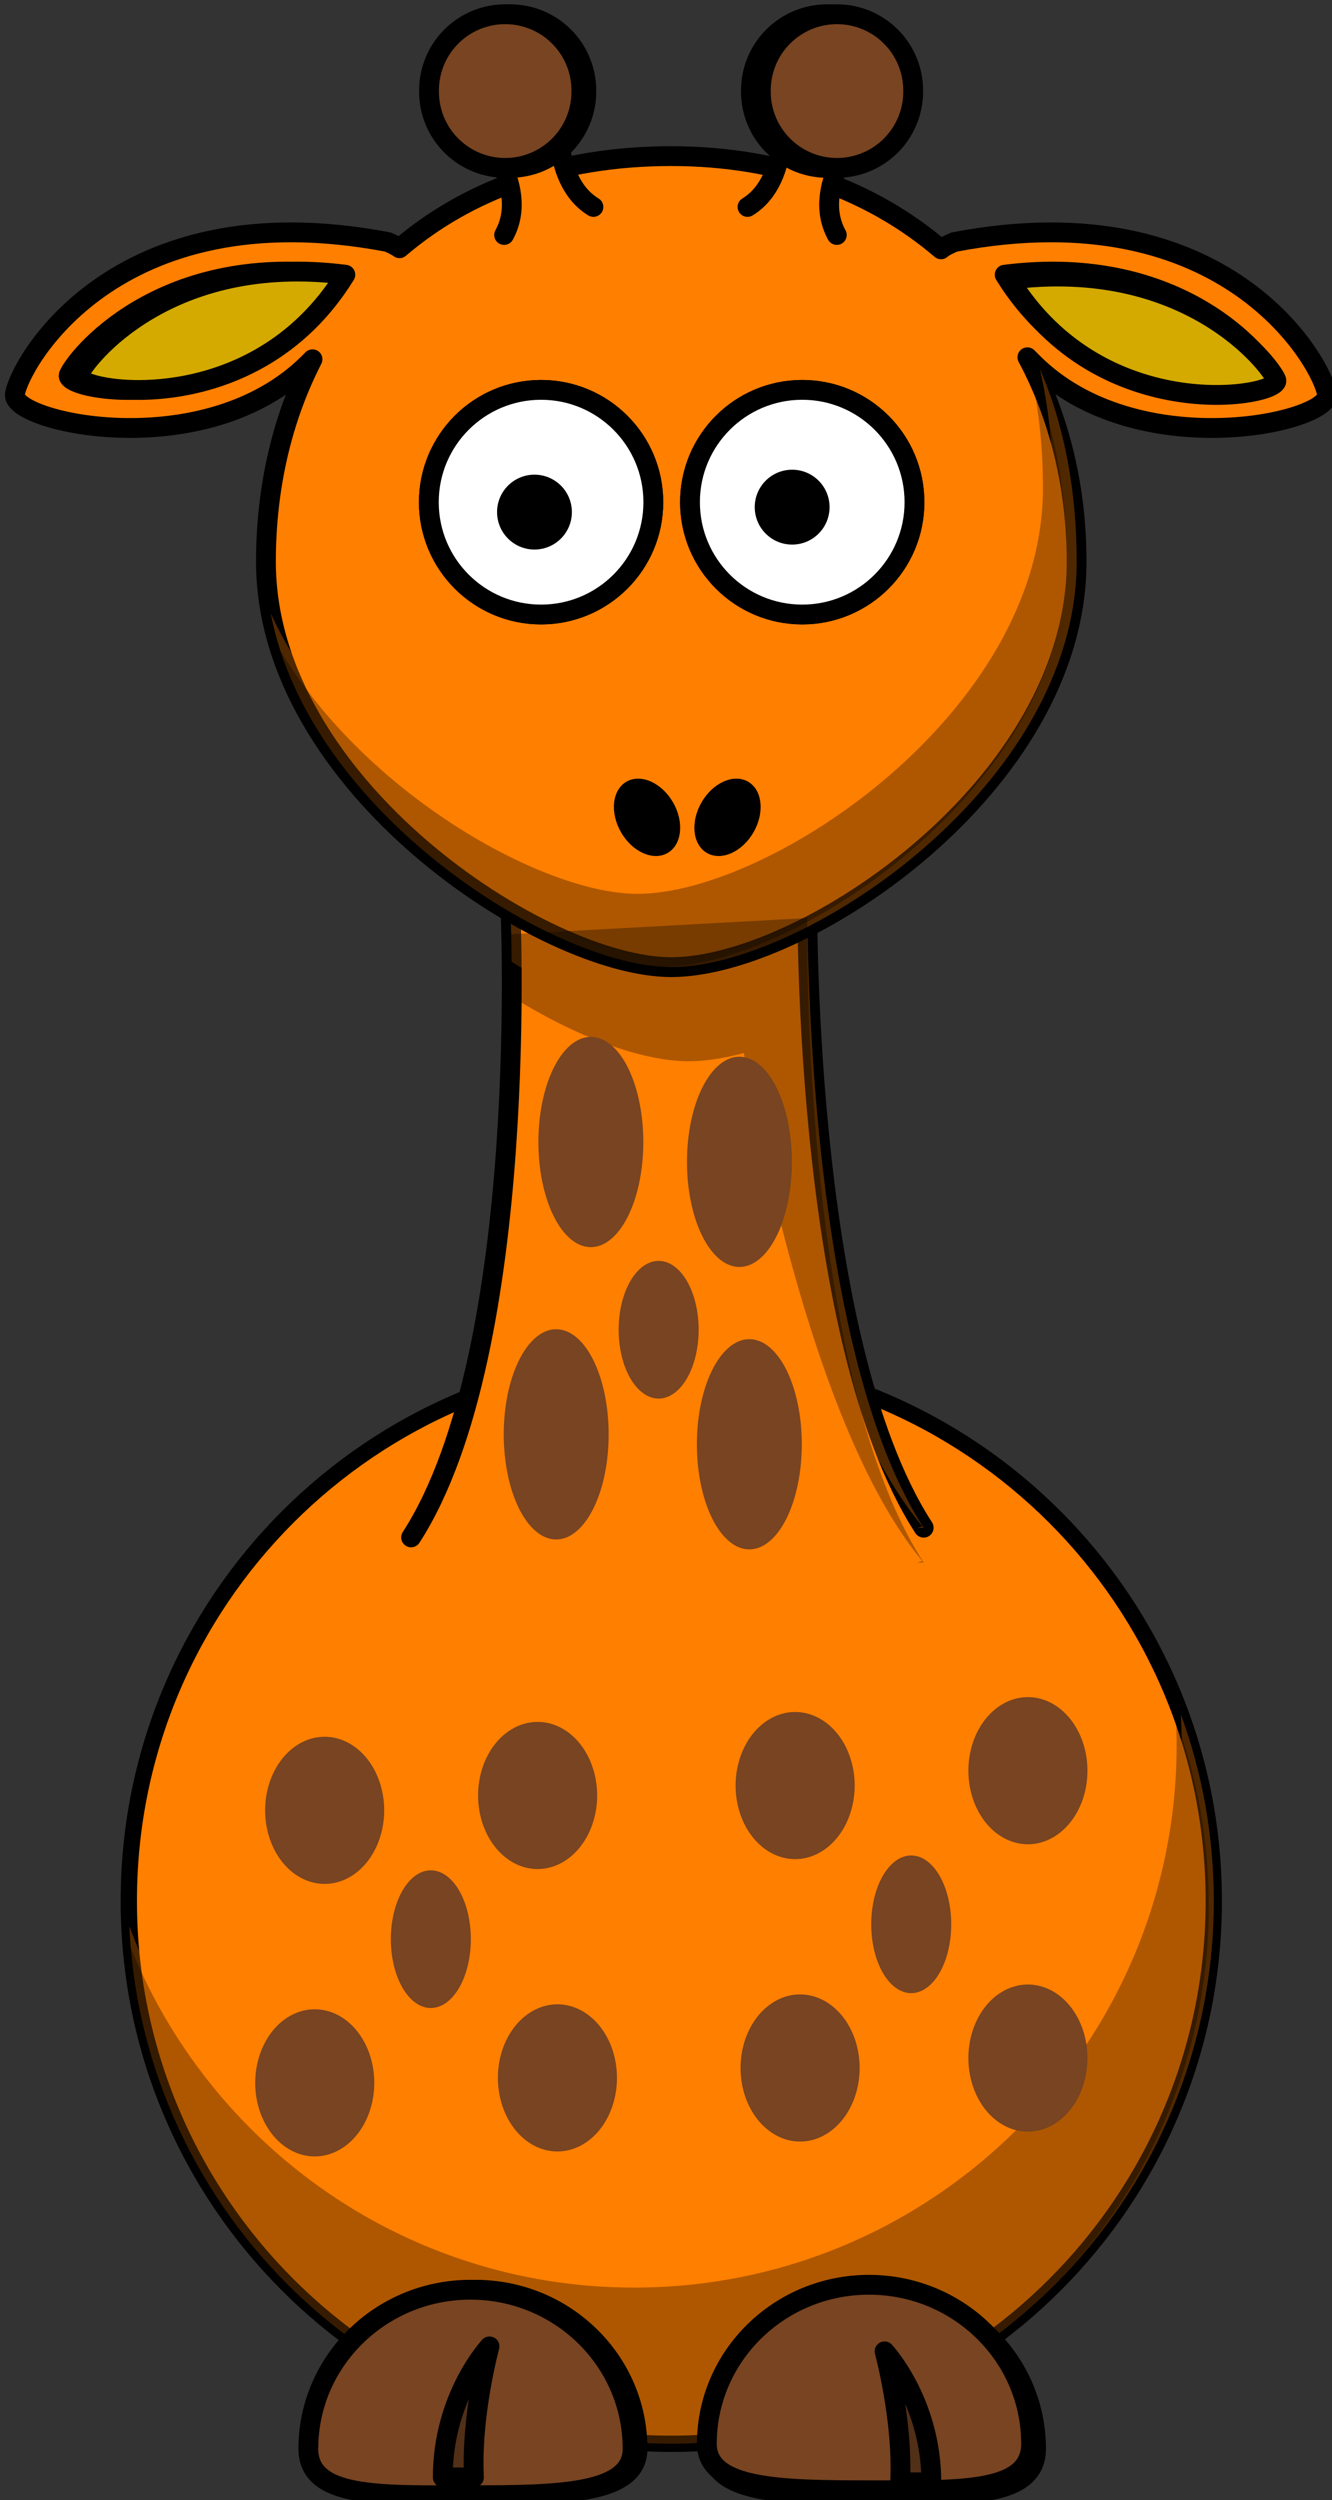 <?xml version="1.0"?><svg width="268.956" height="504.609" xmlns="http://www.w3.org/2000/svg">
 <rect width="100%" height="100%" fill="#333333" stroke="none"/>
 <title>orange giraffe with 15 dots</title>
 <g>
  <title>Layer 1</title>
  <g id="svg_1">
   <path d="m245.083,383.648c0.018,60.508 -49.028,109.569 -109.537,109.569c-60.508,0 -109.555,-49.061 -109.537,-109.569c-0.018,-60.508 49.029,-109.569 109.537,-109.569c60.508,0 109.555,49.061 109.537,109.569z" stroke-miterlimit="4" stroke-linejoin="round" stroke-linecap="round" stroke-width="3.287" stroke="#000000" fill-rule="nonzero" fill="#ff7f00" id="svg_2"/>
   <path d="m72.652,432.96a7.658,13.173 0 1 1 -15.317,8.826a7.658,13.173 0 1 1 15.317,-8.826z" stroke-miterlimit="4" stroke-linejoin="round" stroke-linecap="round" stroke-width="4" fill-rule="nonzero" fill="#ff7f00" id="svg_3"/>
   <path d="m238.461,346.067c0.077,1.682 0.125,3.393 0.125,5.094c0,60.464 -49.067,109.531 -109.531,109.531c-47.262,0 -87.591,-29.999 -102.938,-71.969c2.654,58.112 50.674,104.469 109.438,104.469c60.464,0 109.531,-49.067 109.531,-109.531c0,-13.202 -2.338,-25.87 -6.625,-37.594z" stroke-miterlimit="4" stroke-linejoin="round" stroke-linecap="round" stroke-width="4" fill-rule="nonzero" fill-opacity="0.314" fill="#ff7f00" id="svg_4"/>
   <path d="m143.726,494.218c0,9.091 14.665,9.381 32.735,9.381c18.07,0 32.735,0.693 32.735,-9.381c0,-17.716 -14.665,-32.094 -32.735,-32.094c-18.07,0 -32.735,14.378 -32.735,32.094z" stroke-miterlimit="4" stroke-linejoin="round" stroke-linecap="round" stroke-width="4" stroke="#000000" fill-rule="nonzero" fill="#ff7f00" id="svg_5"/>
   <path d="m189.052,502.998c0,-16.368 -9.443,-26.44 -9.443,-26.44c0,0 3.777,13.849 3.148,26.44l6.295,0z" stroke-miterlimit="4" stroke-linejoin="round" stroke-width="4" stroke="#000000" fill-rule="evenodd" fill-opacity="0.314" fill="#ff7f00" id="svg_6"/>
   <path d="m83.009,310.287c24.5,-37.901 20,-128.733 20,-128.733l60,-3.267c0,0 -1.5,91.485 23.5,130.04" stroke-miterlimit="4" stroke-linejoin="round" stroke-linecap="round" stroke-width="4" stroke="#000000" fill-rule="evenodd" fill="#ff7f00" id="svg_7"/>
   <path d="m158.576,217.371a10.521,14.849 0 1 1 -21.042,0a10.521,14.849 0 1 1 21.042,0z" stroke-miterlimit="4" stroke-linejoin="round" stroke-linecap="round" stroke-width="4" fill-rule="nonzero" fill="#ff7f00" id="svg_8"/>
   <path d="m163,178.281l-17.156,0.938l-42.844,2.344c0,0 0.241,4.855 0.312,12.562c13.159,8.256 26.42,13.062 35.719,13.062c3.328,0 7.105,-0.572 11.156,-1.656c6.186,33.341 17.668,80.343 36.031,102.5l-1,0.344l1.281,-0.031c-17.207,-26.536 -21.834,-78.152 -23.062,-107.75c-0.139,-3.351 -0.245,-6.436 -0.312,-9.156c-0.051,-2.174 -0.075,-4.097 -0.094,-5.781c-0.017,-1.357 -0.027,-2.377 -0.031,-3.375c-0.005,-1.55 -0.006,-1.748 0,-2.406c0.002,-1.045 0,-1.594 0,-1.594z" stroke-miterlimit="4" stroke-width="4" fill-rule="evenodd" fill-opacity="0.314" fill="#ff7f00" id="svg_9"/>
   <path d="m135.541,31.508c-22.79,0 -41.278,6.968 -54.875,18.594c-0.571,-0.426 -1.343,-0.805 -2.344,-1.25c-55.508,-10.607 -74.605,25.093 -75.312,30.75c-0.707,5.657 38.515,14.485 59.375,-6.375c0.271,-0.271 0.454,-0.455 0.719,-0.719c-6.171,12.024 -9.406,25.97 -9.406,40.844c0,45.174 56.126,81.844 81.844,81.844c26.717,0 81.844,-36.669 81.844,-81.844c0,-15.041 -3.463,-29.135 -9.938,-41.25c0.408,0.407 0.701,0.701 1.125,1.125c20.86,20.86 60.082,12.032 59.375,6.375c-0.707,-5.657 -19.773,-41.357 -75.281,-30.75c-1.173,0.521 -2.085,0.952 -2.656,1.469c-13.735,-11.746 -32.207,-18.812 -54.469,-18.812z" stroke-miterlimit="4" stroke-linejoin="round" stroke-linecap="round" stroke-width="4" stroke="#000000" fill-rule="nonzero" fill="#ff7f00" id="svg_10"/>
   <path d="m131.917,101.355c0.004,12.519 -10.144,22.67 -22.663,22.67c-12.519,0 -22.667,-10.151 -22.663,-22.67c-0.004,-12.519 10.144,-22.67 22.663,-22.67c12.519,0 22.666,10.151 22.663,22.67z" stroke-miterlimit="4" stroke-linejoin="round" stroke-linecap="round" stroke-width="4" stroke="#000000" fill-rule="nonzero" fill="#ff7f00" id="svg_11"/>
   <path d="m184.649,101.355c0.004,12.519 -10.144,22.67 -22.663,22.67c-12.519,0 -22.667,-10.151 -22.663,-22.67c-0.004,-12.519 10.144,-22.67 22.663,-22.67c12.519,0 22.667,10.151 22.663,22.67z" stroke-miterlimit="4" stroke-linejoin="round" stroke-linecap="round" stroke-width="4" stroke="#000000" fill-rule="nonzero" fill="#ff7f00" id="svg_12"/>
   <path d="m164.504,105.355c0.001,4.173 -3.381,7.557 -7.554,7.557c-4.173,0 -7.556,-3.384 -7.554,-7.557c-0.001,-4.173 3.381,-7.556 7.554,-7.556c4.173,0 7.556,3.384 7.554,7.556z" stroke-miterlimit="4" stroke-linejoin="round" stroke-linecap="round" stroke-width="47.667" fill-rule="nonzero" fill="#ff7f00" id="svg_13"/>
   <path d="m122.474,105.355c0.001,4.173 -3.381,7.557 -7.554,7.557c-4.173,0 -7.555,-3.384 -7.554,-7.557c-0.001,-4.173 3.381,-7.556 7.554,-7.556c4.173,0 7.556,3.384 7.554,7.556z" stroke-miterlimit="4" stroke-linejoin="round" stroke-linecap="round" stroke-width="47.667" fill-rule="nonzero" fill="#ff7f00" id="svg_14"/>
   <path d="m209.961,74.432c1.755,7.632 2.625,15.723 2.625,24.125c0,45.175 -55.127,81.844 -81.844,81.844c-20.706,0 -61.097,-23.756 -76.062,-56.594c7.616,40.246 57.172,71.375 80.875,71.375c26.717,0 81.844,-36.669 81.844,-81.844c0,-14.08 -2.413,-27.332 -7.438,-38.906z" stroke-miterlimit="4" stroke-linejoin="round" stroke-linecap="round" stroke-width="4" fill-rule="nonzero" fill-opacity="0.314" fill="#ff7f00" id="svg_15"/>
   <path d="m128.729,494.218c0,9.091 -14.665,9.381 -32.735,9.381c-18.07,0 -32.735,0.693 -32.735,-9.381c0,-17.716 14.665,-32.094 32.735,-32.094c18.07,0 32.735,14.378 32.735,32.094z" stroke-miterlimit="4" stroke-linejoin="round" stroke-linecap="round" stroke-width="4" stroke="#000000" fill-rule="nonzero" fill="#ff7f00" id="svg_16"/>
   <path d="m83.403,502.998c0,-16.368 9.443,-26.44 9.443,-26.44c0,0 -3.777,13.849 -3.148,26.44l-6.295,0z" stroke-miterlimit="4" stroke-linejoin="round" stroke-width="4" stroke="#000000" fill-rule="evenodd" fill-opacity="0.314" fill="#ff7f00" id="svg_17"/>
   <path d="m152.142,165.987c-2.293,3.973 -6.5,5.839 -9.397,4.166c-2.897,-1.672 -3.385,-6.249 -1.09,-10.221c2.293,-3.973 6.5,-5.839 9.397,-4.166c2.897,1.672 3.385,6.249 1.09,10.221z" stroke-miterlimit="4" stroke-linejoin="round" stroke-linecap="round" stroke-width="47.667" fill-rule="nonzero" fill="#ff7f00" id="svg_18"/>
   <path d="m119.405,165.987c2.293,3.973 6.5,5.839 9.397,4.166c2.897,-1.672 3.385,-6.249 1.09,-10.221c-2.293,-3.973 -6.5,-5.839 -9.397,-4.166c-2.897,1.672 -3.385,6.249 -1.09,10.221z" stroke-miterlimit="4" stroke-linejoin="round" stroke-linecap="round" stroke-width="47.667" fill-rule="nonzero" fill="#ff7f00" id="svg_19"/>
   <path d="m101.791,47.426c5.657,-10.253 -6.01,-22.627 -6.01,-22.627l17.324,-4.243c0,0 -2.475,15.556 6.717,21.213" stroke-miterlimit="4" stroke-linecap="round" stroke-width="4" stroke="#000000" fill-rule="evenodd" fill="#ff7f00" id="svg_20"/>
   <path d="m118.387,18.38a15.38,15.38 0 1 1 -30.759,0a15.38,15.38 0 1 1 30.759,0z" stroke-miterlimit="4" stroke-linejoin="round" stroke-linecap="round" stroke-width="4" stroke="#000000" fill-rule="nonzero" fill="#ff7f00" id="svg_21"/>
   <path d="m202.861,55.444c35.782,-4.567 52.523,16.965 53.837,20.227c1.313,3.262 -35.125,10.114 -53.837,-20.227z" stroke-miterlimit="4" stroke-linejoin="round" stroke-width="4" stroke="#000000" fill-rule="evenodd" fill="#ff7f00" id="svg_22"/>
   <path d="m168.966,47.426c-5.657,-10.253 6.01,-22.627 6.01,-22.627l-17.324,-4.243c0,0 2.475,15.556 -6.717,21.213" stroke-miterlimit="4" stroke-linecap="round" stroke-width="4" stroke="#000000" fill-rule="evenodd" fill="#ff7f00" id="svg_23"/>
   <path d="m182.387,18.38a15.38,15.38 0 1 1 -30.759,0a15.38,15.38 0 1 1 30.759,0z" stroke-miterlimit="4" stroke-linejoin="round" stroke-linecap="round" stroke-width="4" stroke="#000000" fill-rule="nonzero" fill="#ff7f00" id="svg_24"/>
   <path d="m69.203,356.78a13.049,20.603 0 1 1 -26.097,-6.398a13.049,20.603 0 1 1 26.097,6.398z" stroke-miterlimit="4" stroke-linejoin="round" stroke-linecap="round" stroke-width="4" fill-rule="nonzero" fill="#ff7f00" id="svg_25"/>
   <path d="m142.421,390.704a24.395,25.809 0 1 1 -48.79,0a24.395,25.809 0 1 1 48.79,0z" stroke-miterlimit="4" stroke-linejoin="round" stroke-linecap="round" stroke-width="4" fill-rule="nonzero" fill="#ff7f00" id="svg_26"/>
   <path d="m219.768,342.413a8.05,14.087 0 1 1 -16.1,5.367a8.05,14.087 0 1 1 16.1,-5.367z" stroke-miterlimit="4" stroke-linejoin="round" stroke-linecap="round" stroke-width="4" fill-rule="nonzero" fill="#ff7f00" id="svg_27"/>
   <path d="m205.576,413.371a12.021,14.849 0 1 1 -24.042,0a12.021,14.849 0 1 1 24.042,0z" stroke-miterlimit="4" stroke-linejoin="round" stroke-linecap="round" stroke-width="4" fill-rule="nonzero" fill="#ff7f00" id="svg_28"/>
   <path d="m179.898,334.489a19.092,21.213 0 1 1 -38.184,0a19.092,21.213 0 1 1 38.184,0z" stroke-miterlimit="4" stroke-linejoin="round" stroke-linecap="round" stroke-width="4" fill-rule="nonzero" fill="#ff7f00" id="svg_29"/>
   <path d="m131.108,263.465a13.081,21.213 0 1 1 -26.163,0a13.081,21.213 0 1 1 26.163,0z" stroke-miterlimit="4" stroke-linejoin="round" stroke-linecap="round" stroke-width="4" fill-rule="nonzero" fill="#ff7f00" id="svg_30"/>
   <path d="m67.732,55.444c-35.782,-4.567 -52.523,16.965 -53.837,20.227c-1.313,3.262 35.125,10.114 53.837,-20.227z" stroke-miterlimit="4" stroke-linejoin="round" stroke-width="4" stroke="#000000" fill-rule="evenodd" fill="#ff7f00" id="svg_31"/>
  </g>
  <path d="m94.652,386.96a7.658,13.173 0 1 1 -15.317,8.826a7.658,13.173 0 1 1 15.317,-8.826z" id="path3242" stroke-miterlimit="4" stroke-linejoin="round" stroke-linecap="round" stroke-width="4" fill-rule="nonzero" fill="#784421"/>
  <path d="m237.461,347.067c0.077,1.682 0.125,3.393 0.125,5.094c0,60.464 -49.067,109.531 -109.531,109.531c-47.262,0 -87.591,-29.999 -102.938,-71.969c2.654,58.112 50.674,104.469 109.438,104.469c60.464,0 109.531,-49.067 109.531,-109.531c0,-13.202 -2.338,-25.87 -6.625,-37.594z" id="path3221" stroke-miterlimit="4" stroke-linejoin="round" stroke-linecap="round" stroke-width="4" fill-rule="nonzero" fill-opacity="0.314" fill="#000000"/>
  <path d="m142.726,493.218c0,9.091 14.665,9.381 32.735,9.381c18.07,0 32.735,0.693 32.735,-9.381c0,-17.716 -14.665,-32.094 -32.735,-32.094c-18.07,0 -32.735,14.378 -32.735,32.094z" id="path3172" stroke-miterlimit="4" stroke-linejoin="round" stroke-linecap="round" stroke-width="4" stroke="#000000" fill-rule="nonzero" fill="#784421"/>
  <path d="m188.052,500.998c0,-16.368 -9.443,-26.44 -9.443,-26.44c0,0 3.777,13.849 3.148,26.44l6.295,0z" id="path3174" stroke-miterlimit="4" stroke-linejoin="round" stroke-width="4" stroke="#000000" fill-rule="evenodd" fill-opacity="0.314" fill="#000000"/>
  <path d="m163,185.281l-17.156,0.938l-42.844,2.344c0,0 0.241,4.855 0.312,12.562c13.159,8.256 26.42,13.062 35.719,13.062c3.328,0 7.105,-0.572 11.156,-1.656c6.186,33.341 17.668,80.343 36.031,102.5l-1,0.344l1.281,-0.031c-17.207,-26.536 -21.834,-78.152 -23.062,-107.75c-0.139,-3.351 -0.245,-6.436 -0.312,-9.156c-0.051,-2.174 -0.075,-4.097 -0.094,-5.781c-0.017,-1.357 -0.027,-2.377 -0.031,-3.375c-0.005,-1.55 -0.006,-1.748 0,-2.406c0.002,-1.045 0,-1.594 0,-1.594z" id="path3214" stroke-miterlimit="4" stroke-width="4" fill-rule="evenodd" fill-opacity="0.314" fill="#000000"/>
  <path d="m131.917,101.355c0.004,12.519 -10.144,22.67 -22.663,22.67c-12.519,0 -22.667,-10.151 -22.663,-22.67c-0.004,-12.519 10.144,-22.67 22.663,-22.67c12.519,0 22.666,10.151 22.663,22.67z" id="path3157" stroke-miterlimit="4" stroke-linejoin="round" stroke-linecap="round" stroke-width="4" stroke="#000000" fill-rule="nonzero" fill="#ffffff"/>
  <path d="m184.649,101.355c0.004,12.519 -10.144,22.67 -22.663,22.67c-12.519,0 -22.667,-10.151 -22.663,-22.67c-0.004,-12.519 10.144,-22.67 22.663,-22.67c12.519,0 22.667,10.151 22.663,22.67z" id="path3159" stroke-miterlimit="4" stroke-linejoin="round" stroke-linecap="round" stroke-width="4" stroke="#000000" fill-rule="nonzero" fill="#ffffff"/>
  <path d="m167.504,102.355c0.001,4.173 -3.381,7.557 -7.554,7.557c-4.173,0 -7.556,-3.384 -7.554,-7.557c-0.001,-4.173 3.381,-7.556 7.554,-7.556c4.173,0 7.556,3.384 7.554,7.556z" id="path3161" stroke-miterlimit="4" stroke-linejoin="round" stroke-linecap="round" stroke-width="47.667" fill-rule="nonzero" fill="#000000"/>
  <path d="m115.474,103.355c0.001,4.173 -3.381,7.557 -7.554,7.557c-4.173,0 -7.555,-3.384 -7.554,-7.557c-0.001,-4.173 3.381,-7.556 7.554,-7.556c4.173,0 7.556,3.384 7.554,7.556z" id="path3163" stroke-miterlimit="4" stroke-linejoin="round" stroke-linecap="round" stroke-width="47.667" fill-rule="nonzero" fill="#000000"/>
  <path d="m207.961,74.432c1.755,7.632 2.625,15.723 2.625,24.125c0,45.175 -55.127,81.844 -81.844,81.844c-20.706,0 -61.097,-23.756 -76.063,-56.594c7.616,40.246 57.172,71.375 80.875,71.375c26.717,0 81.844,-36.669 81.844,-81.844c0,-14.08 -2.413,-27.332 -7.438,-38.906z" id="path3231" stroke-miterlimit="4" stroke-linejoin="round" stroke-linecap="round" stroke-width="4" fill-rule="nonzero" fill-opacity="0.314" fill="#000000"/>
  <path d="m127.729,494.218c0,9.091 -14.665,9.381 -32.735,9.381c-18.07,0 -32.735,0.693 -32.735,-9.381c0,-17.716 14.665,-32.094 32.735,-32.094c18.07,0 32.735,14.378 32.735,32.094z" id="path3329" stroke-miterlimit="4" stroke-linejoin="round" stroke-linecap="round" stroke-width="4" stroke="#000000" fill-rule="nonzero" fill="#784421"/>
  <path d="m89.403,499.998c0,-16.368 9.443,-26.44 9.443,-26.44c0,0 -3.777,13.849 -3.148,26.44l-6.295,0z" id="path3331" stroke-miterlimit="4" stroke-linejoin="round" stroke-width="4" stroke="#000000" fill-rule="evenodd" fill-opacity="0.314" fill="#000000"/>
  <path d="m152.142,167.987c-2.293,3.973 -6.5,5.839 -9.397,4.166c-2.897,-1.672 -3.385,-6.249 -1.09,-10.221c2.293,-3.973 6.5,-5.839 9.397,-4.166c2.897,1.672 3.385,6.249 1.09,10.221z" id="path2398" stroke-miterlimit="4" stroke-linejoin="round" stroke-linecap="round" stroke-width="47.667" fill-rule="nonzero" fill="#000000"/>
  <path d="m125.405,167.987c2.293,3.973 6.5,5.839 9.397,4.166c2.897,-1.672 3.385,-6.249 1.09,-10.221c-2.293,-3.973 -6.5,-5.839 -9.397,-4.166c-2.897,1.672 -3.385,6.249 -1.09,10.221z" id="path2412" stroke-miterlimit="4" stroke-linejoin="round" stroke-linecap="round" stroke-width="47.667" fill-rule="nonzero" fill="#000000"/>
  <path d="m117.387,18.38a15.38,15.38 0 1 1 -30.759,0a15.38,15.38 0 1 1 30.759,0z" id="path3186" stroke-miterlimit="4" stroke-linejoin="round" stroke-linecap="round" stroke-width="4" stroke="#000000" fill-rule="nonzero" fill="#784421"/>
  <path d="m203.861,56.444c35.782,-4.567 52.523,16.965 53.837,20.227c1.313,3.262 -35.125,10.114 -53.837,-20.227z" id="path3190" stroke-miterlimit="4" stroke-linejoin="round" stroke-width="4" stroke="#000000" fill-rule="evenodd" fill="#d4aa00"/>
  <path d="m184.387,18.38a15.38,15.38 0 1 1 -30.759,0a15.38,15.38 0 1 1 30.759,0z" id="path3222" stroke-miterlimit="4" stroke-linejoin="round" stroke-linecap="round" stroke-width="4" stroke="#000000" fill-rule="nonzero" fill="#784421"/>
  <path d="m165.436,259.703" id="path3232" stroke-miterlimit="4" stroke-linejoin="round" stroke-linecap="round" stroke-width="4" fill-rule="nonzero" fill="#784421" transform="rotate(-0.168 151.034 259.703)"/>
  <path d="m77.576,365.371a12.021,14.849 0 1 1 -24.042,0a12.021,14.849 0 1 1 24.042,0z" id="path3236" stroke-miterlimit="4" stroke-linejoin="round" stroke-linecap="round" stroke-width="4" fill-rule="nonzero" fill="#784421"/>
  <path d="m129.898,230.489a10.592,21.213 0 1 1 -21.184,0a10.592,21.213 0 1 1 21.184,0z" id="path3238" stroke-miterlimit="4" stroke-linejoin="round" stroke-linecap="round" stroke-width="4" fill-rule="nonzero" fill="#784421"/>
  <path d="m69.732,55.444c-35.782,-4.567 -52.523,16.965 -53.837,20.227c-1.313,3.262 35.125,10.114 53.837,-20.227z" id="path3246" stroke-miterlimit="4" stroke-linejoin="round" stroke-width="4" stroke="#000000" fill-rule="evenodd" fill="#d4aa00"/>
  <path d="m75.576,420.371a12.021,14.849 0 1 1 -24.042,0a12.021,14.849 0 1 1 24.042,0z" stroke-miterlimit="4" stroke-linejoin="round" stroke-linecap="round" stroke-width="4" fill-rule="nonzero" fill="#784421" id="svg_32"/>
  <path d="m124.576,419.371a12.021,14.849 0 1 1 -24.042,0a12.021,14.849 0 1 1 24.042,0z" stroke-miterlimit="4" stroke-linejoin="round" stroke-linecap="round" stroke-width="4" fill-rule="nonzero" fill="#784421" id="svg_33"/>
  <path d="m120.576,362.371a12.021,14.849 0 1 1 -24.042,0a12.021,14.849 0 1 1 24.042,0z" stroke-miterlimit="4" stroke-linejoin="round" stroke-linecap="round" stroke-width="4" fill-rule="nonzero" fill="#784421" id="svg_34"/>
  <path d="m219.576,357.371a12.021,14.849 0 1 1 -24.042,0a12.021,14.849 0 1 1 24.042,0z" stroke-miterlimit="4" stroke-linejoin="round" stroke-linecap="round" stroke-width="4" fill-rule="nonzero" fill="#784421" id="svg_35"/>
  <path d="m172.576,360.371a12.021,14.849 0 1 1 -24.042,0a12.021,14.849 0 1 1 24.042,0z" stroke-miterlimit="4" stroke-linejoin="round" stroke-linecap="round" stroke-width="4" fill-rule="nonzero" fill="#784421" id="svg_36"/>
  <path d="m173.576,417.371a12.021,14.849 0 1 1 -24.042,0a12.021,14.849 0 1 1 24.042,0z" stroke-miterlimit="4" stroke-linejoin="round" stroke-linecap="round" stroke-width="4" fill-rule="nonzero" fill="#784421" id="svg_37"/>
  <path d="m219.576,415.371a12.021,14.849 0 1 1 -24.042,0a12.021,14.849 0 1 1 24.042,0z" stroke-miterlimit="4" stroke-linejoin="round" stroke-linecap="round" stroke-width="4" fill-rule="nonzero" fill="#784421" id="svg_38"/>
  <path d="m191.652,383.96a7.658,13.173 0 1 1 -15.317,8.826a7.658,13.173 0 1 1 15.317,-8.826z" stroke-miterlimit="4" stroke-linejoin="round" stroke-linecap="round" stroke-width="4" fill-rule="nonzero" fill="#784421" id="svg_39"/>
  <path id="svg_40" d="m122.898,289.489a10.592,21.213 0 1 1 -21.184,0a10.592,21.213 0 1 1 21.184,0z" stroke-miterlimit="4" stroke-linejoin="round" stroke-linecap="round" stroke-width="4" fill-rule="nonzero" fill="#784421"/>
  <path d="m140.652,263.96a7.658,13.173 0 1 1 -15.317,8.826a7.658,13.173 0 1 1 15.317,-8.826z" stroke-miterlimit="4" stroke-linejoin="round" stroke-linecap="round" stroke-width="4" fill-rule="nonzero" fill="#784421" id="svg_41"/>
  <path d="m161.898,291.489a10.592,21.213 0 1 1 -21.184,0a10.592,21.213 0 1 1 21.184,0z" stroke-miterlimit="4" stroke-linejoin="round" stroke-linecap="round" stroke-width="4" fill-rule="nonzero" fill="#784421" id="svg_42"/>
  <path d="m159.898,234.489a10.592,21.213 0 1 1 -21.184,0a10.592,21.213 0 1 1 21.184,0z" stroke-miterlimit="4" stroke-linejoin="round" stroke-linecap="round" stroke-width="4" fill-rule="nonzero" fill="#784421" id="svg_43"/>
 </g>
</svg>